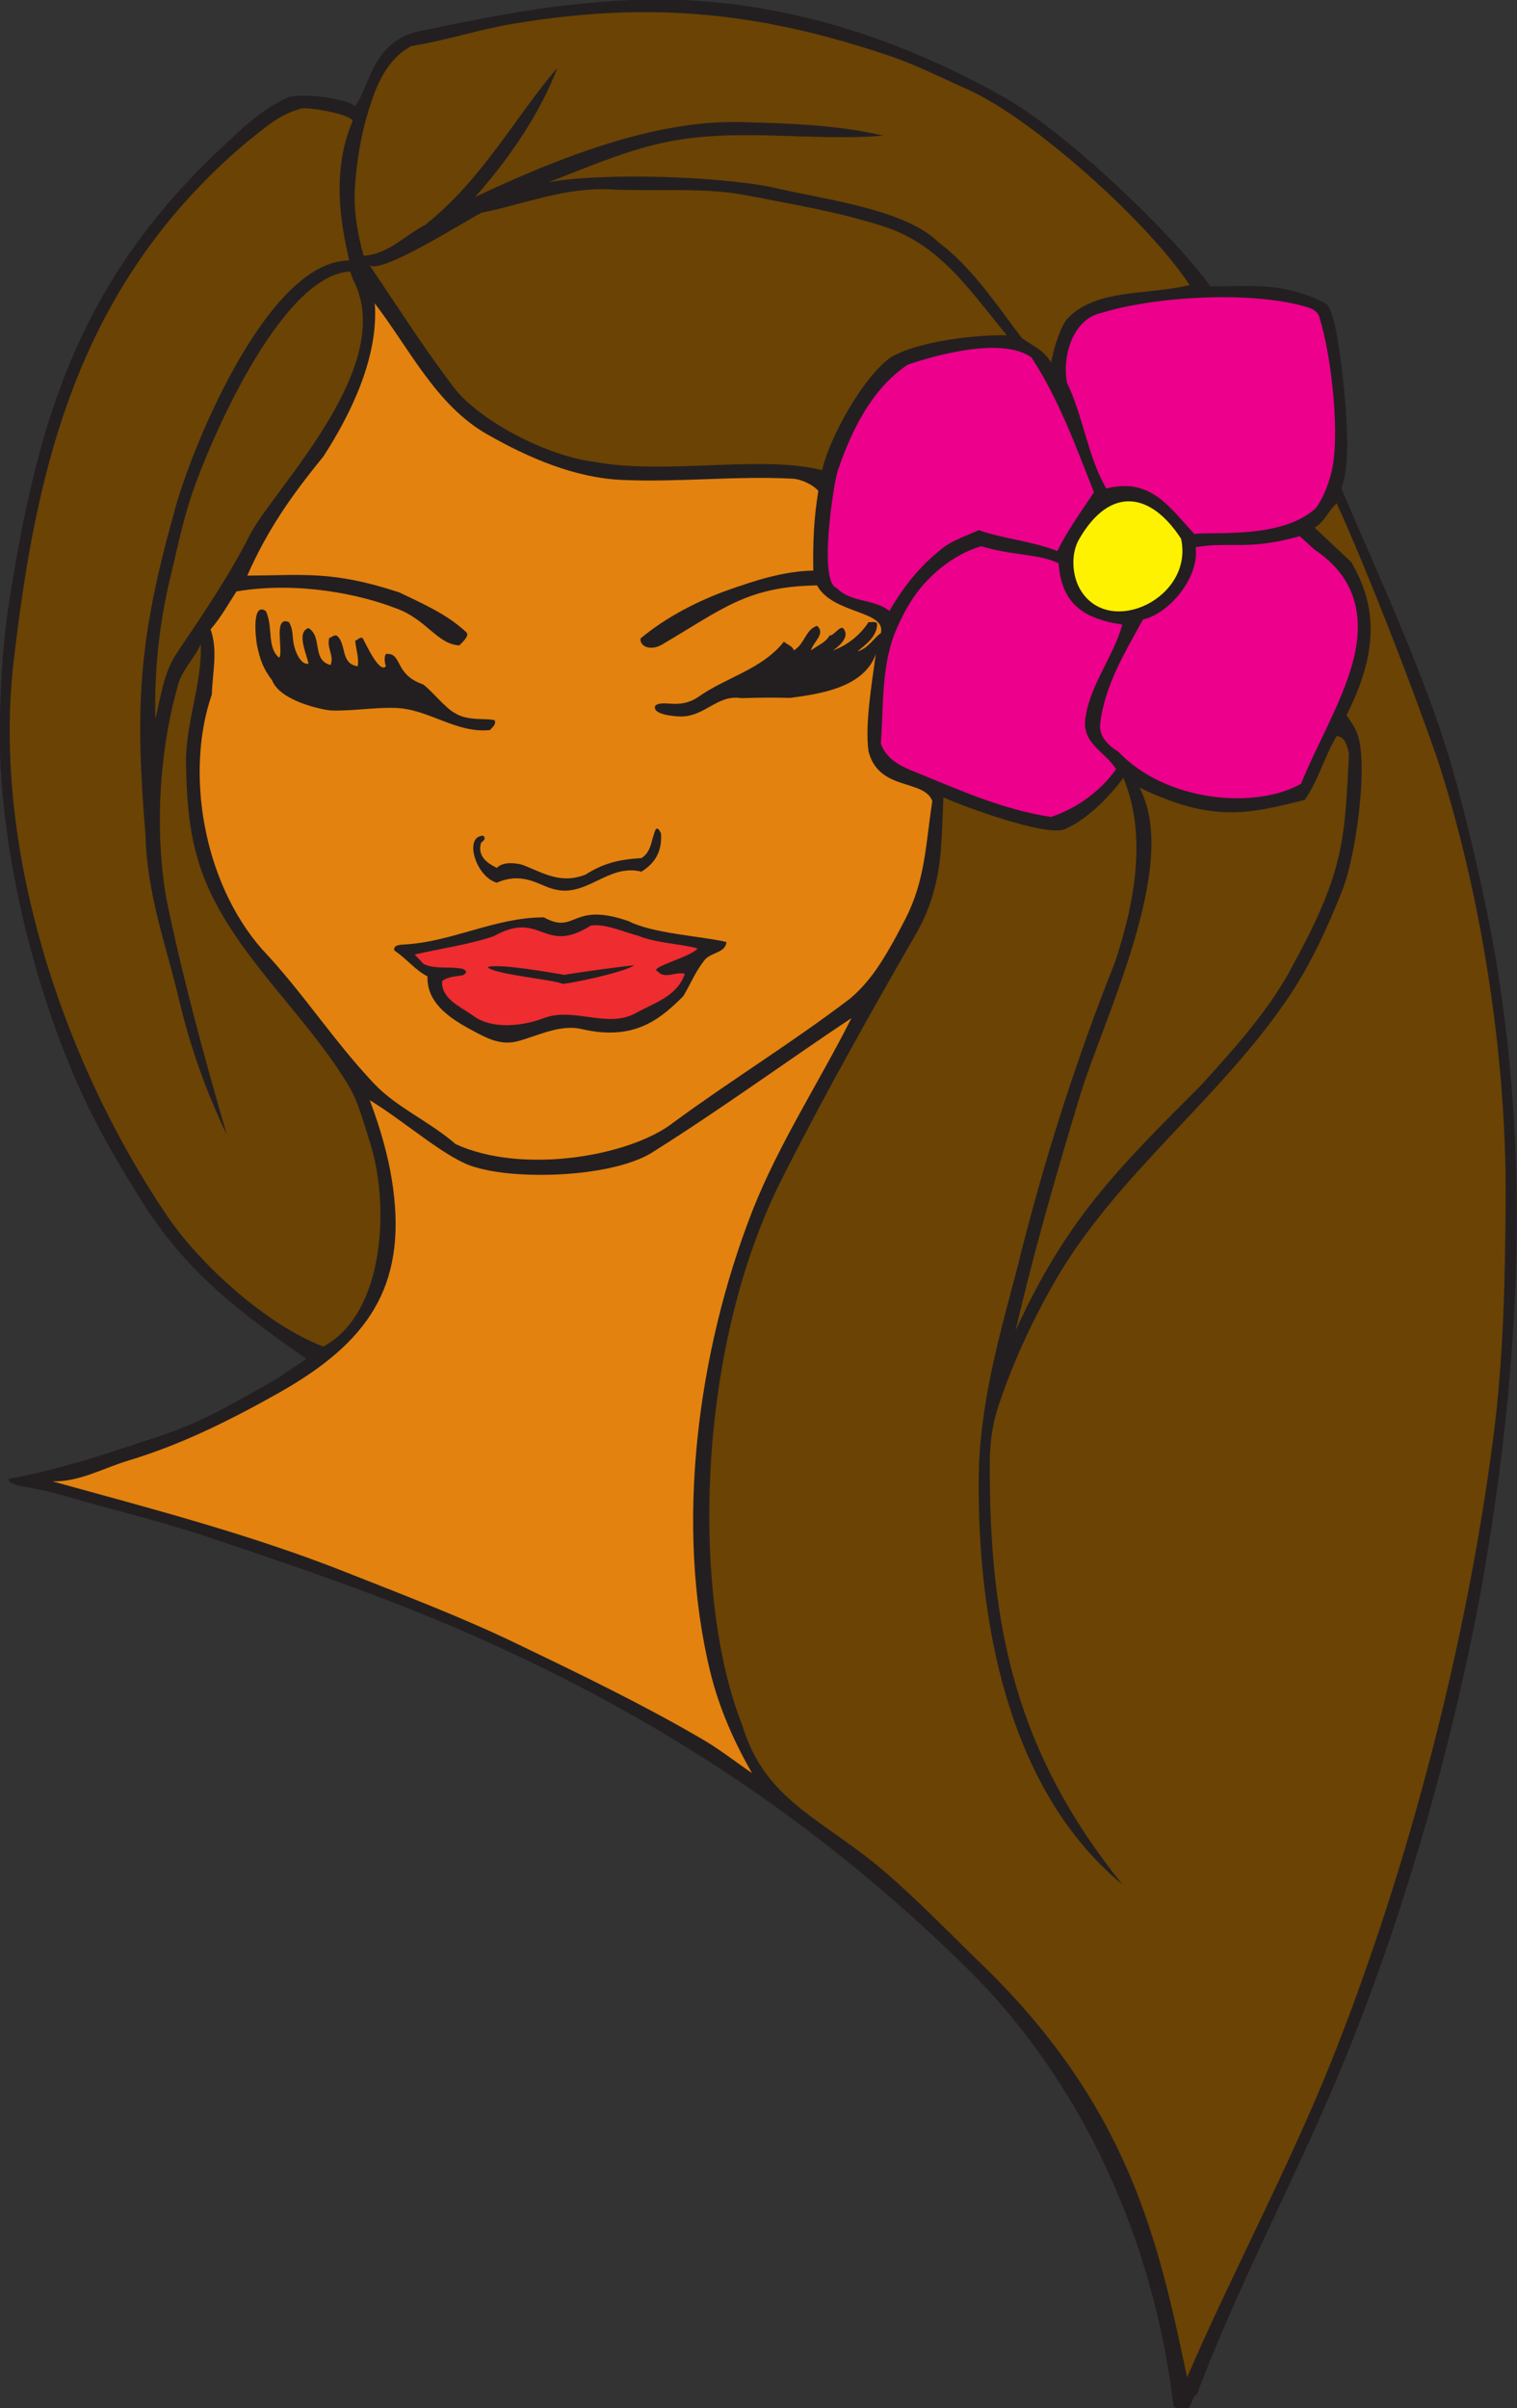 <?xml version="1.0" encoding="UTF-8" standalone="no"?>
<svg
   xmlns:dc="http://purl.org/dc/elements/1.1/"
   xmlns:cc="http://creativecommons.org/ns#"
   xmlns:rdf="http://www.w3.org/1999/02/22-rdf-syntax-ns#"
   xmlns:svg="http://www.w3.org/2000/svg"
   xmlns="http://www.w3.org/2000/svg"
   viewBox="0 0 580.013 920.373"
   height="920.373"
   width="580.013"
   xml:space="preserve"
   id="svg2"
   version="1.1"><rect x="0" y="0" width="580.013" height="920.373" fill="#333333" stroke="none"/><defs
     id="defs6" /><g
     transform="matrix(1.333,0,0,-1.333,0,920.373)"
     id="g10"><g
       transform="scale(0.1)"
       id="g12"><path
         id="path14"
         style="fill:#231f20;fill-opacity:1;fill-rule:evenodd;stroke:none"
         d="m 2881.44,6624.92 c 175.68,-99.36 478.08,-386.64 590.4,-541.44 47.52,0 97.19,2.16 144,0 64.08,-2.16 128.88,-18.72 186.47,-48.96 36.01,-18.72 57.61,-289.44 59.77,-334.08 2.16,-60.48 6.47,-137.52 -14.4,-196.56 114.48,-271.44 254.16,-563.04 330.47,-846.72 34.56,-128.88 64.81,-258.48 91.45,-390.24 120.24,-603.36 95.76,-1213.2 -3.6,-1817.28 C 4184.64,1952.84 4021.2,1379 3823.19,917.488 3696.48,622.996 3544.56,334.285 3432.96,39.07 3414.24,31.16 3420.71,-12.039 3394.8,0.203 3385.44,-9.148 3375.36,2.355 3366,3.801 3311.28,473.953 3106.8,936.199 2765.52,1268.84 2295.36,1728.92 1780.56,2049.33 1173.6,2291.96 978.477,2369 779.758,2435.97 579.602,2502.92 c -131.766,43.21 -260.641,73.44 -393.844,112.33 -108,31.68 -157.684,24.47 -161.281,48.96 153.359,27.34 298.082,77.75 445.679,126.72 113.043,37.44 221.039,102.23 320.403,158.4 l 87.839,59.04 c -181.441,128.15 -347.043,245.51 -481.679,467.99 -65.524,103.68 -126,210.24 -175.68,323.28 C 87.836,4101.32 -11.523,4516.76 0,4857.32 2.875,4960.28 8.637,5063.96 24.477,5166.2 105.84,5699 226.797,6100.04 639.355,6484.52 c 56.883,53.28 110.883,107.28 186.485,140.4 30.957,13.68 160.555,0 192.96,-24.48 45.36,61.92 48.96,192.96 197.28,217.44 239.04,49.68 375.84,73.44 561.6,84.96 391.68,23.76 763.2,-85.68 1103.76,-277.92 v 0" /><path
         id="path16"
         style="fill:#6a4305;fill-opacity:1;fill-rule:evenodd;stroke:none"
         d="m 2550.96,6744.44 c 77.04,-25.92 146.88,-61.92 221.75,-95.04 192.25,-84.96 526.32,-388.08 639.37,-562.32 -125.28,-30.24 -275.76,-8.64 -355.69,-102.24 -23.03,-38.88 -33.83,-83.52 -41.75,-119.52 -20.16,36 -54,47.52 -84.24,70.56 -73.44,96.48 -141.85,201.6 -239.04,274.32 -97.92,97.92 -347.77,125.28 -480.96,158.4 -156.24,30.24 -476.64,41.76 -636.48,13.68 97.92,37.44 193.68,79.2 295.2,105.12 219.59,57.6 442.79,10.08 664.56,28.08 -131.77,30.96 -270,35.28 -404.64,38.88 -254.16,7.92 -536.4,-106.56 -766.08,-214.56 97.2,109.44 187.2,241.2 235.44,369.36 -116.64,-133.2 -212.4,-317.52 -379.44,-450 -58.32,-29.52 -105.84,-84.24 -175.68,-87.84 -20.16,69.84 -30.24,138.24 -24.48,207.36 5.76,72 18,144.72 38.88,210.96 21.6,70.56 52.56,146.16 122.4,182.88 102.96,16.56 203.04,50.4 306,66.24 383.76,61.92 694.8,30.96 1064.88,-94.32 v 0" /><path
         id="path18"
         style="fill:#6a4305;fill-opacity:1;fill-rule:evenodd;stroke:none"
         d="m 1011.6,6557.96 c -72.721,-168.48 -18.725,-352.8 -10.08,-400.32 -239.043,0 -461.52,-560.88 -502.559,-724.32 -103.684,-369.36 -111.602,-560.88 -81.363,-927.36 4.32,-165.6 58.32,-309.6 95.039,-464.4 31.679,-134.64 77.761,-265.68 137.519,-389.52 -64.078,220.32 -125.996,447.12 -172.797,674.64 -40.324,231.84 -9.359,465.84 31.68,607.68 10.078,46.8 48.234,81.36 66.957,123.12 3.606,-117.36 -45.355,-229.68 -42.48,-347.76 3.601,-164.88 19.445,-282.24 102.242,-425.52 103.68,-177.84 260.637,-318.96 365.762,-495.36 27.36,-46.8 41.76,-104.4 59.04,-158.4 55.44,-167.76 48.96,-488.89 -133.201,-586.8 -162.004,61.2 -352.082,234.01 -446.402,372.25 C 176.395,3864.44 -28.805,4487.96 41.758,5029.4 105.117,5565.08 224.641,6090.68 709.199,6498.2 c 53.278,41.76 90.719,77.76 154.801,95.04 19.438,5.04 138.96,-15.12 147.6,-35.28 v 0" /><path
         id="path20"
         style="fill:#6a4305;fill-opacity:1;fill-rule:evenodd;stroke:none"
         d="m 1753.2,6361.4 c 129.6,-6.48 262.8,7.2 390.24,-17.28 131.04,-25.92 260.64,-46.8 390.24,-88.56 162.71,-51.12 251.28,-187.92 354.24,-312.48 -86.4,2.16 -252.72,-15.84 -333.36,-63.36 -77.04,-54.72 -173.52,-224.64 -196.56,-323.28 -175.68,44.64 -450.73,-15.12 -657.36,24.48 -128.88,15.84 -326.16,115.92 -400.32,214.56 -85.68,112.32 -162.72,234 -239.76,347.76 38.15,-23.04 272.88,127.44 320.4,151.2 128.16,25.92 236.88,73.44 372.24,66.96 v 0" /><path
         id="path22"
         style="fill:#6a4305;fill-opacity:1;fill-rule:evenodd;stroke:none"
         d="M 1011.6,6105.08 C 1142.64,5861 795.598,5513.96 720,5377.16 658.801,5255.48 581.039,5141.72 505.438,5029.4 c -36,-55.44 -43.918,-120.96 -59.758,-186.48 -3.602,135.36 10.8,272.88 42.48,404.64 17.996,74.16 33.117,148.32 56.156,221.04 47.52,150.48 258.481,648 460.084,657.36 l 7.2,-20.88 v 0" /><path
         id="path24"
         style="fill:#ec008c;fill-opacity:1;fill-rule:evenodd;stroke:none"
         d="m 3749.76,6023.72 c 14.4,-4.32 29.52,-12.24 34.56,-28.08 35.28,-112.32 62.64,-354.96 31.68,-456.48 -9.36,-32.4 -21.61,-63.36 -41.76,-91.44 -97.2,-89.28 -288.72,-66.96 -348.48,-74.16 -69.12,72.72 -123.12,163.44 -252.72,130.32 -53.28,92.16 -65.52,205.2 -112.33,302.4 -15.11,76.32 16.56,181.44 95.05,200.16 155.52,48.24 434.16,65.52 594,17.28 v 0" /><path
         id="path26"
         style="fill:#ec008c;fill-opacity:1;fill-rule:evenodd;stroke:none"
         d="m 2958.48,5879.72 c 79.92,-122.4 126.72,-254.16 179.27,-386.64 -35.27,-53.28 -75.59,-108.72 -105.11,-168.48 -73.44,28.8 -156.25,35.28 -225.37,59.76 -32.39,-15.12 -75.59,-28.8 -105.11,-52.56 -64.8,-51.84 -109.45,-107.28 -151.2,-179.28 -43.92,36 -110.88,23.04 -151.2,66.24 -52.56,16.56 -9.36,298.8 3.6,337.68 38.87,112.32 95.76,232.56 200.16,302.4 62.64,21.6 266.4,83.52 354.96,20.88 v 0" /><path
         id="path28"
         style="fill:#fff200;fill-opacity:1;fill-rule:evenodd;stroke:none"
         d="m 3387.6,5359.88 c 37.44,-169.2 -204.49,-285.12 -288,-147.6 -24.48,39.6 -29.52,104.4 -3.6,147.6 87.11,149.76 203.03,136.08 291.6,0 v 0" /><path
         id="path30"
         style="fill:#6a4305;fill-opacity:1;fill-rule:evenodd;stroke:none"
         d="m 4122,4730.6 c 126.72,-387.36 199.44,-856.08 196.55,-1265.04 -1.43,-227.52 -5.75,-455.04 -35.27,-681.84 -75.6,-586.79 -241.92,-1229.04 -460.09,-1778.4 C 3698.64,692.844 3538.07,395.48 3404.88,88.035 3322.8,476.848 3239.28,869.246 2800.8,1286.85 c -98.64,95.76 -227.52,230.39 -339.84,311.76 -153.36,113.04 -275.76,174.23 -331.92,359.27 -142.56,356.41 -138.24,1065.61 112.32,1563.84 121.68,240.48 252.72,473.76 386.64,706.32 41.76,71.28 64.08,154.08 70.55,239.04 3.61,50.4 5.77,101.52 7.21,151.2 51.12,-23.76 294.47,-113.76 347.76,-91.44 62.64,25.92 129.59,93.6 168.48,147.6 69.84,-167.04 30.96,-364.32 -24.48,-530.64 -111.6,-278.64 -205.92,-574.56 -281.52,-881.99 -51.12,-192.97 -106.57,-387.36 -108.73,-594.01 -3.59,-400.31 79.21,-892.09 411.85,-1166.4 -303.12,376.56 -381.6,733.69 -380.16,1205.29 0,51.11 5.76,104.4 20.88,154.06 41.76,128.89 97.2,249.85 165.6,369.38 175.67,305.27 470.16,519.83 668.15,811.43 66.25,97.92 115.21,205.2 157.69,313.2 34.56,87.84 71.28,331.92 46.08,432 -5.76,23.04 -19.44,46.08 -35.28,66.96 104.4,205.2 75.6,331.92 13.68,439.2 l -105.12,98.64 c 28.08,15.84 40.32,49.68 63.36,69.84 90,-198.72 210.96,-509.76 288,-730.8 v 0" /><path
         id="path32"
         style="fill:#ec008c;fill-opacity:1;fill-rule:evenodd;stroke:none"
         d="m 3769.92,5328.92 c 123.12,-82.08 147.6,-199.44 105.84,-338.4 -34.56,-115.2 -98.64,-221.04 -144,-333.36 -134.64,-75.6 -390.24,-49.68 -523.44,91.44 -29.52,18 -56.88,44.64 -52.56,80.64 12.24,110.16 73.44,208.8 122.39,298.8 79.21,18.72 162.73,123.84 151.21,207.36 95.03,17.28 147.6,-10.8 298.79,31.68 l 41.77,-38.16 v 0" /><path
         id="path34"
         style="fill:#ec008c;fill-opacity:1;fill-rule:evenodd;stroke:none"
         d="m 3036.24,5289.32 c 8.64,-108.72 61.91,-157.68 182.88,-175.68 -25.93,-93.6 -90.72,-168.48 -105.84,-267.12 -11.52,-74.88 58.32,-97.92 87.83,-147.6 -45.35,-64.08 -114.47,-113.04 -186.47,-136.8 -141.12,20.88 -270,80.64 -400.32,133.2 -36.72,15.12 -74.16,36 -87.84,77.76 8.64,112.32 0,231.12 48.96,336.96 20.16,43.92 43.2,85.68 77.75,123.12 44.65,48.96 100.09,87.12 161.29,105.12 90.72,-27.36 167.04,-21.6 221.76,-48.96 v 0" /><path
         id="path36"
         style="fill:#6a4305;fill-opacity:1;fill-rule:evenodd;stroke:none"
         d="m 3869.28,4744.28 c -12.24,-238.32 -11.53,-334.08 -155.52,-596.88 -65.52,-130.32 -166.32,-241.2 -266.4,-352.08 -246.25,-246.24 -388.81,-388.08 -534.25,-705.6 51.85,224.65 115.92,445.68 182.89,667.44 66.96,223.92 291.6,668.16 172.07,889.2 207.37,-100.08 309.61,-77.04 474.49,-35.28 38.88,56.16 56.87,125.28 91.44,182.88 23.75,-2.16 29.52,-26.64 35.28,-49.68 v 0" /><path
         id="path38"
         style="fill:#e3820f;fill-opacity:1;fill-rule:evenodd;stroke:none"
         d="m 2442.23,3985.4 c -92.87,-184.32 -208.07,-359.28 -285.11,-555.11 -156.24,-401.04 -222.48,-900.73 -119.52,-1321.22 25.2,-102.22 67.68,-198.71 119.52,-288.71 -52.56,36 -96.48,71.29 -151.2,102.25 -168.48,97.91 -343.44,182.15 -519.84,267.11 -160.56,77.77 -331.92,142.56 -495.361,207.36 -272.883,108.01 -558.723,182.17 -840.239,259.92 78.481,-1.44 143.997,37.45 218.157,59.77 153.359,46.07 296.64,118.07 435.601,196.56 248.402,141.12 361.442,299.51 323.282,583.91 -11.52,86.4 -36,170.64 -66.96,252.72 104.4,-63.36 225.36,-173.52 306,-192.96 120.96,-36.72 401.76,-28.8 513.36,48.96 190.8,120.24 374.4,254.16 562.31,379.44 v 0" /><path
         id="path40"
         style="fill:#e3820f;fill-opacity:1;fill-rule:evenodd;stroke:none"
         d="m 1398.24,5658.68 c 118.8,-67.68 251.28,-124.56 386.64,-130.32 162,-7.2 325.44,12.24 488.88,3.6 25.92,-1.44 60.48,-18.72 73.44,-35.28 -12.96,-76.32 -15.84,-151.92 -14.4,-228.24 -84.25,-1.44 -166.32,-28.08 -245.53,-56.16 -82.79,-29.52 -175.67,-76.32 -249.83,-138.24 -3.6,-20.88 25.2,-37.44 59.76,-18.72 173.52,101.52 244.08,167.76 446.39,170.64 44.65,-82.8 199.45,-71.28 182.89,-136.8 -21.6,-15.12 -35.28,-43.2 -66.96,-52.56 22.32,19.44 57.6,42.48 56.16,80.64 -5.76,6.48 -16.56,2.16 -24.48,3.6 -23.76,-38.16 -64.08,-68.4 -102.24,-81.36 17.28,11.52 41.75,33.12 35.28,53.28 -9.36,30.96 -28.8,-10.8 -45.36,-10.8 -10.08,-20.16 -34.56,-28.08 -52.56,-42.48 5.04,23.76 43.2,47.52 17.27,70.56 -33.11,-10.08 -35.27,-52.56 -66.95,-70.56 -1.44,11.52 -18.72,16.56 -28.09,25.2 -63.35,-79.92 -166.32,-102.24 -245.51,-158.4 -55.44,-37.44 -97.92,-7.2 -123.12,-24.48 -12.96,-27.36 60.47,-31.68 72.72,-31.68 69.12,-0.72 105.84,64.08 173.52,52.56 48.24,1.44 84.24,2.16 140.4,0.72 80.64,10.8 211.68,28.08 245.52,126 -11.52,-85.68 -31.68,-203.76 -20.88,-279.36 29.51,-115.2 159.84,-78.48 182.88,-142.56 -19.44,-127.44 -20.16,-226.08 -77.04,-337.68 -64.08,-124.56 -102.24,-180 -158.4,-228.24 -164.16,-125.28 -340.57,-233.28 -506.16,-354.96 -124.56,-97.92 -434.16,-150.47 -625.68,-62.64 -74.16,64.8 -167.04,103.68 -231.84,171.36 -116.64,122.4 -206.64,264.24 -323.28,387.36 -171.364,195.12 -220.325,511.2 -144.004,730.8 1.441,61.92 18.004,125.28 -3.598,186.48 29.52,33.84 50.399,72 74.16,108.72 179.282,30.24 358.562,-10.08 455.042,-47.52 90,-30.96 119.52,-103.68 184.32,-107.28 7.2,7.92 30.24,27.36 20.16,37.44 -55.44,52.56 -128.16,83.52 -192.24,114.48 -192.243,63.36 -275.04,48.96 -436.321,48.24 56.156,126.72 120.957,222.48 218.16,341.28 79.911,123.12 159.121,287.28 147.601,439.2 98.64,-128.16 176.4,-293.04 323.28,-375.84 z M 800.641,5018.6 c 13.675,16.56 -18.723,121.68 28.074,102.24 17.281,-28.8 4.32,-50.4 23.043,-91.44 10.078,-21.6 22.32,-30.24 33.121,-28.08 -5.039,28.08 -36,90.72 0,102.24 41.039,-24.48 8.637,-92.16 63.359,-105.84 10.801,27.36 -12.242,49.68 -3.597,77.76 7.195,1.44 12.238,9.36 21.597,6.48 28.801,-24.48 9.36,-80.64 59.762,-87.84 4.32,23.04 -5.04,48.96 -7.2,73.44 7.2,1.44 12.24,10.8 20.88,7.92 5.04,-6.48 47.52,-104.4 66.96,-81.36 -4.32,14.4 -4.32,27.36 0,35.28 48.96,4.32 22.32,-58.32 106.56,-87.12 22.32,-15.12 64.8,-68.4 90,-81.36 38.16,-25.2 90,-14.4 115.92,-21.6 4.32,-12.96 -6.48,-19.44 -13.68,-28.08 -97.92,-10.08 -175.68,60.48 -270.72,63.36 -62.64,2.16 -124.56,-9.36 -186.482,-7.2 -18.722,1.44 -144,25.2 -167.758,86.4 -26.64,35.28 -34.562,59.76 -43.207,100.08 -2.875,14.4 -17.273,126.72 25.204,98.64 21.601,-44.64 2.164,-103.68 38.164,-133.92 z M 1802.88,4263.32 c 70.56,-36 206.64,-42.48 280.8,-59.76 -2.16,-31.68 -44.64,-28.8 -63.36,-52.56 -25.2,-31.68 -38.88,-66.24 -60.48,-102.96 -61.92,-60.48 -135.36,-130.32 -290.88,-94.32 -62.64,15.12 -127.44,-20.16 -186.48,-35.28 -41.76,-10.08 -77.04,4.32 -115.92,25.2 -62.64,33.12 -143.28,77.76 -140.4,161.28 -34.56,17.28 -61.92,52.56 -95.04,74.16 -4.32,15.84 16.56,16.56 28.08,17.28 137.52,7.2 262.8,78.48 401.04,77.76 92.88,-51.12 77.03,46.8 242.64,-10.8 z m 92.88,252.72 c 4.32,-50.4 -15.84,-86.4 -56.16,-110.88 -95.76,24.48 -157.68,-77.04 -252.72,-49.68 -38.88,9.36 -86.4,51.12 -162,18 -61.92,18 -95.04,135.36 -38.16,134.64 7.92,-10.8 0,-12.96 -7.2,-20.88 -12.25,-43.2 28.08,-61.92 45.36,-71.28 18,18.72 54,14.4 74.16,8.64 61.2,-23.76 108,-55.44 180,-28.08 53.28,33.84 98.64,43.92 160.56,47.52 30.24,18 28.08,55.44 41.76,83.52 9.36,3.6 10.08,-7.2 14.4,-11.52 v 0" /><path
         id="path42"
         style="fill:#ef2c30;fill-opacity:1;fill-rule:evenodd;stroke:none"
         d="m 1830.24,4221.56 c 51.84,-21.6 128.16,-23.76 170.64,-36.72 -20.88,-25.2 -143.28,-54.72 -114.49,-65.52 20.88,-23.76 52.57,0.72 77.77,-7.2 -20.88,-64.08 -90,-84.24 -140.4,-112.32 -80.64,-45.36 -178.56,18 -263.52,-14.4 -60.48,-23.04 -149.04,-33.84 -203.76,7.2 -34.56,25.2 -90.72,46.8 -88.56,98.64 18,14.4 41.04,12.96 60.48,17.28 10.08,5.76 12.96,12.24 -1.44,18 -38.89,7.92 -76.32,-2.16 -111.6,13.68 l -25.92,27.36 c 74.16,17.28 154.08,28.08 226.8,52.56 136.08,77.04 141.83,-55.44 277.92,30.24 41.04,7.2 95.04,-18.72 136.08,-28.8 z m -210.96,-112.32 c 12.24,3.6 187.2,27.36 200.16,27.36 -34.56,-21.6 -179.28,-51.12 -205.2,-53.28 -23.04,12.24 -200.16,27.36 -215.28,48.24 29.52,11.52 190.8,-17.28 220.32,-22.32 v 0" /></g></g></svg>